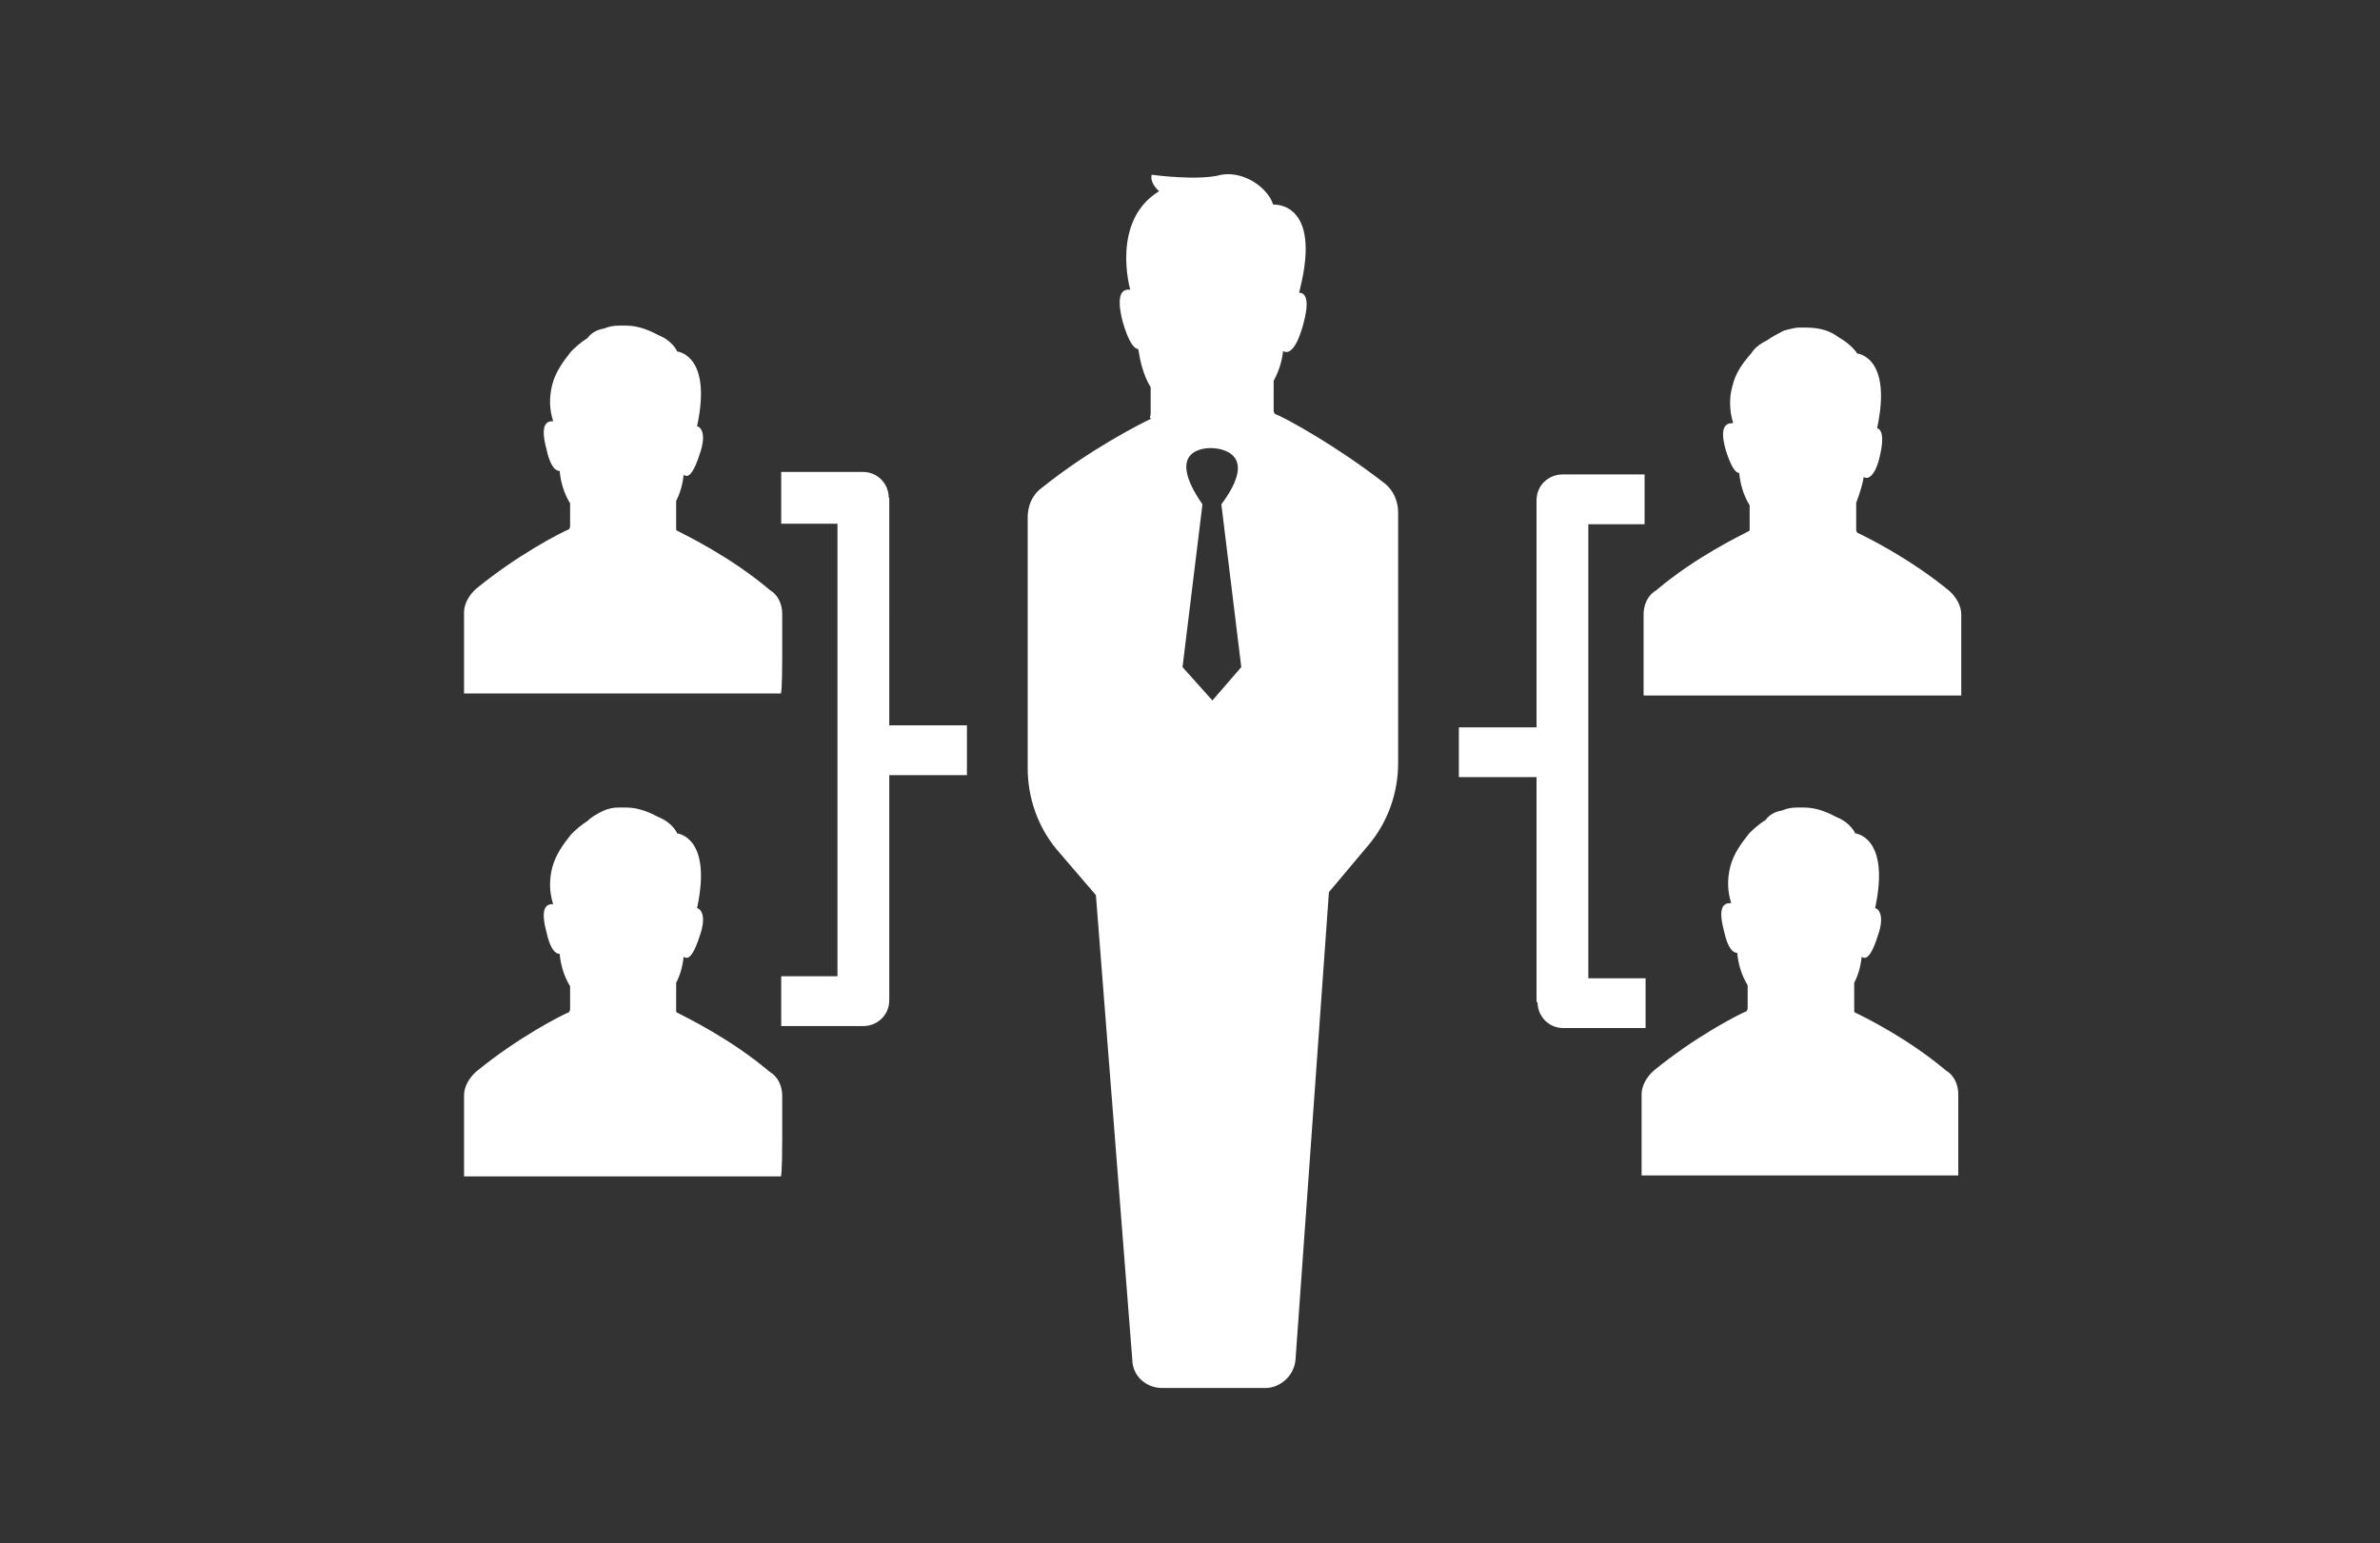 <?xml version="1.0" encoding="utf-8"?>
<!-- Generator: Adobe Illustrator 19.0.0, SVG Export Plug-In . SVG Version: 6.00 Build 0)  -->
<svg version="1.1" id="Livello_1" xmlns="http://www.w3.org/2000/svg" xmlns:xlink="http://www.w3.org/1999/xlink" x="0px" y="0px"
	 viewBox="-58 265.9 478 310" style="enable-background:new -58 265.9 478 310;" xml:space="preserve">
<rect x="-58" y="265.9" width="478" height="310" fill="#333333" stroke="none"/>
<style type="text/css">
	.st0{fill:#FFFFFF;}
</style>
<path class="st0" d="M333.4,384.5c1.5,1.3,2.5,3.1,2.5,4.8v9v7.3h-63.8v-7.3v-9c0-1.9,0.8-3.8,2.5-4.8c7.9-6.7,16.9-11,18.6-11.9
	c0.2,0,0.2-0.2,0.2-0.6v-4.6c-1.3-2.1-1.9-4.4-2.1-6.5c-0.6,0-1.5-0.8-2.7-4.6c-1.3-4.6,0-5.4,1.3-5.4h0.2c-0.8-2.5-0.8-5.2-0.2-7.3
	c0.6-2.7,2.1-4.8,3.8-6.7c0.8-1.3,2.1-2.1,3.3-2.7c0.8-0.6,2.1-1.3,3.3-1.9l0,0c0.8-0.2,2.1-0.6,3.1-0.6c0.2,0,0.8,0,1.3,0
	c2.7,0,4.8,0.6,6.5,1.9c2.7,1.5,3.8,3.3,3.8,3.3s7.1,0.6,4,15c0.8,0.2,1.5,1.5,0.6,5.4c-0.8,3.8-2.1,4.6-2.7,4.6
	c-0.2,0-0.2,0-0.6-0.2c-0.2,1.5-0.8,3.3-1.5,5.2v5.4c0,0.2,0,0.2,0.2,0.6C316.5,373.6,325.2,377.8,333.4,384.5z M314.6,469.3
	c-0.2,0-0.2-0.2-0.2-0.6v-5.4c0.8-1.5,1.3-3.3,1.5-5.2c0.2,0,0.2,0.2,0.6,0.2c0.6,0,1.5-0.8,2.7-4.6c1.3-3.8,0.2-5.2-0.6-5.4
	c3.1-14.4-4-15-4-15s-0.8-2.1-3.8-3.3c-1.5-0.8-3.8-1.9-6.5-1.9c-0.2,0-0.8,0-1.3,0c-1.3,0-2.1,0.2-3.1,0.6l0,0
	c-1.3,0.2-2.5,0.8-3.3,1.9c-1.3,0.8-2.5,1.9-3.3,2.7c-1.5,1.9-3.1,4-3.8,6.7c-0.6,2.5-0.6,4.8,0.2,7.3h-0.2c-1.3,0-2.5,0.8-1.3,5.4
	c0.8,3.8,1.9,4.6,2.7,4.6c0.2,2.1,0.8,4.4,2.1,6.5v4.6c0,0.2,0,0.2-0.2,0.6c-1.9,0.8-10.4,5.2-18.6,11.9c-1.5,1.3-2.5,3.1-2.5,4.8v9
	v7.3h63.6v-7.3v-9c0-1.9-0.8-3.8-2.5-4.8C325.2,474.5,316.5,470.2,314.6,469.3z M250.8,467.2c0,2.7,2.1,5.2,5.2,5.2h16.5v-10H261
	v-40.6v-10.2v-40.4h11.3v-10h-16.5c-2.7,0-5.2,2.1-5.2,5.2V412H235v10h15.6v45.2H250.8z M99.1,398.2v-9c0-1.9-0.8-3.8-2.5-4.8
	c-7.9-6.7-16.9-11-18.6-11.9c-0.2,0-0.2-0.2-0.2-0.6v-5.4c0.8-1.5,1.3-3.3,1.5-5.2c0.2,0,0.2,0.2,0.6,0.2c0.6,0,1.5-0.8,2.7-4.6
	c1.3-3.8,0.2-5.2-0.6-5.4c3.1-14.4-4-15-4-15s-0.8-2.1-3.8-3.3c-1.5-0.8-3.8-1.9-6.5-1.9c-0.2,0-0.8,0-1.3,0c-1.3,0-2.1,0.2-3.1,0.6
	l0,0c-1.3,0.2-2.5,0.8-3.3,1.9c-1.3,0.8-2.5,1.9-3.3,2.7c-1.5,1.9-3.1,4-3.8,6.7c-0.6,2.5-0.6,4.8,0.2,7.3H53
	c-1.3,0-2.5,0.8-1.3,5.4c0.8,3.8,1.9,4.6,2.7,4.6c0.2,2.1,0.8,4.4,2.1,6.5v4.6c0,0.2,0,0.2-0.2,0.6c-1.9,0.8-10.4,5.2-18.6,11.9
	c-1.5,1.3-2.5,3.1-2.5,4.8v9v7.3h63.6C99.1,405.3,99.1,398.2,99.1,398.2z M99.1,495v-9c0-1.9-0.8-3.8-2.5-4.8
	c-7.9-6.7-16.9-11-18.6-11.9c-0.2,0-0.2-0.2-0.2-0.6v-5.4c0.8-1.5,1.3-3.3,1.5-5.2c0.2,0,0.2,0.2,0.6,0.2c0.6,0,1.5-0.8,2.7-4.6
	c1.3-3.8,0.2-5.2-0.6-5.4c3.1-14.4-4-15-4-15s-0.8-2.1-3.8-3.3c-1.5-0.8-3.8-1.9-6.5-1.9c-0.2,0-0.8,0-1.3,0c-1.3,0-2.1,0.2-3.1,0.6
	l0,0c-1.3,0.6-2.5,1.3-3.3,2.1c-1.3,0.8-2.5,1.9-3.3,2.7c-1.5,1.9-3.1,4-3.8,6.7c-0.6,2.5-0.6,4.8,0.2,7.3H53
	c-1.3,0-2.5,0.8-1.3,5.4c0.8,3.8,1.9,4.6,2.7,4.6c0.2,2.1,0.8,4.4,2.1,6.5v4.6c0,0.2,0,0.2-0.2,0.6c-1.9,0.8-10.4,5.2-18.6,11.9
	c-1.5,1.3-2.5,3.1-2.5,4.8v9v7.3h63.6C99.1,502.3,99.1,495,99.1,495z M120.5,365.9c0-2.7-2.1-5.2-5.2-5.2H98.9v10.4h11.3v40.4v10
	V462H98.9v10h16.5c2.7,0,5.2-2.1,5.2-5.2v-45.2h15.6v-10h-15.6V365.9z M173.1,349.1v-5.4c-1.5-2.5-2.1-5.2-2.5-7.7
	c-0.8,0-1.9-1.3-3.1-5.4c-1.5-5.8,0-6.7,1.5-6.5c0,0-4-13.8,5.8-19.8c0,0-1.9-1.5-1.5-3.3c0,0,9.4,1.3,14,0c4.6-0.8,9.4,2.7,10.4,6
	c0,0,9.8-0.8,5.4,16.9c0,0,0,0.2-0.2,0.8h0.2c1.3,0.2,1.9,1.9,0.6,6.5c-1.5,5.4-3.1,5.8-4,5.2c-0.2,1.9-0.8,4-1.9,6c0,2.7,0,5.2,0,6
	c0,0.2,0,0.2,0.2,0.6c2.1,0.8,12.5,6.5,22.1,14c1.9,1.5,2.7,3.8,2.7,5.8v10.6v39.8c0,6-2.1,11.9-6,16.5l-7.9,9.4l-6.7,93.8
	c-0.2,3.3-3.1,5.8-6,5.8h-20.8c-3.3,0-6-2.5-6-5.8l-7.3-93.2l-7.9-9.2c-3.8-4.6-5.8-10.4-5.8-16.3v-39.8v-10.6
	c0-2.1,0.8-4.4,2.7-5.8c9.8-7.9,20.2-13.1,22.1-14C172.7,349.7,173.1,349.5,173.1,349.1z M183.5,367.2l-4,32.7l6,6.7l5.8-6.7
	l-4-32.7c7.9-10.6-0.6-11.3-2.1-11.3l0,0l0,0C184.1,355.9,175.8,356.1,183.5,367.2z"/>
</svg>
